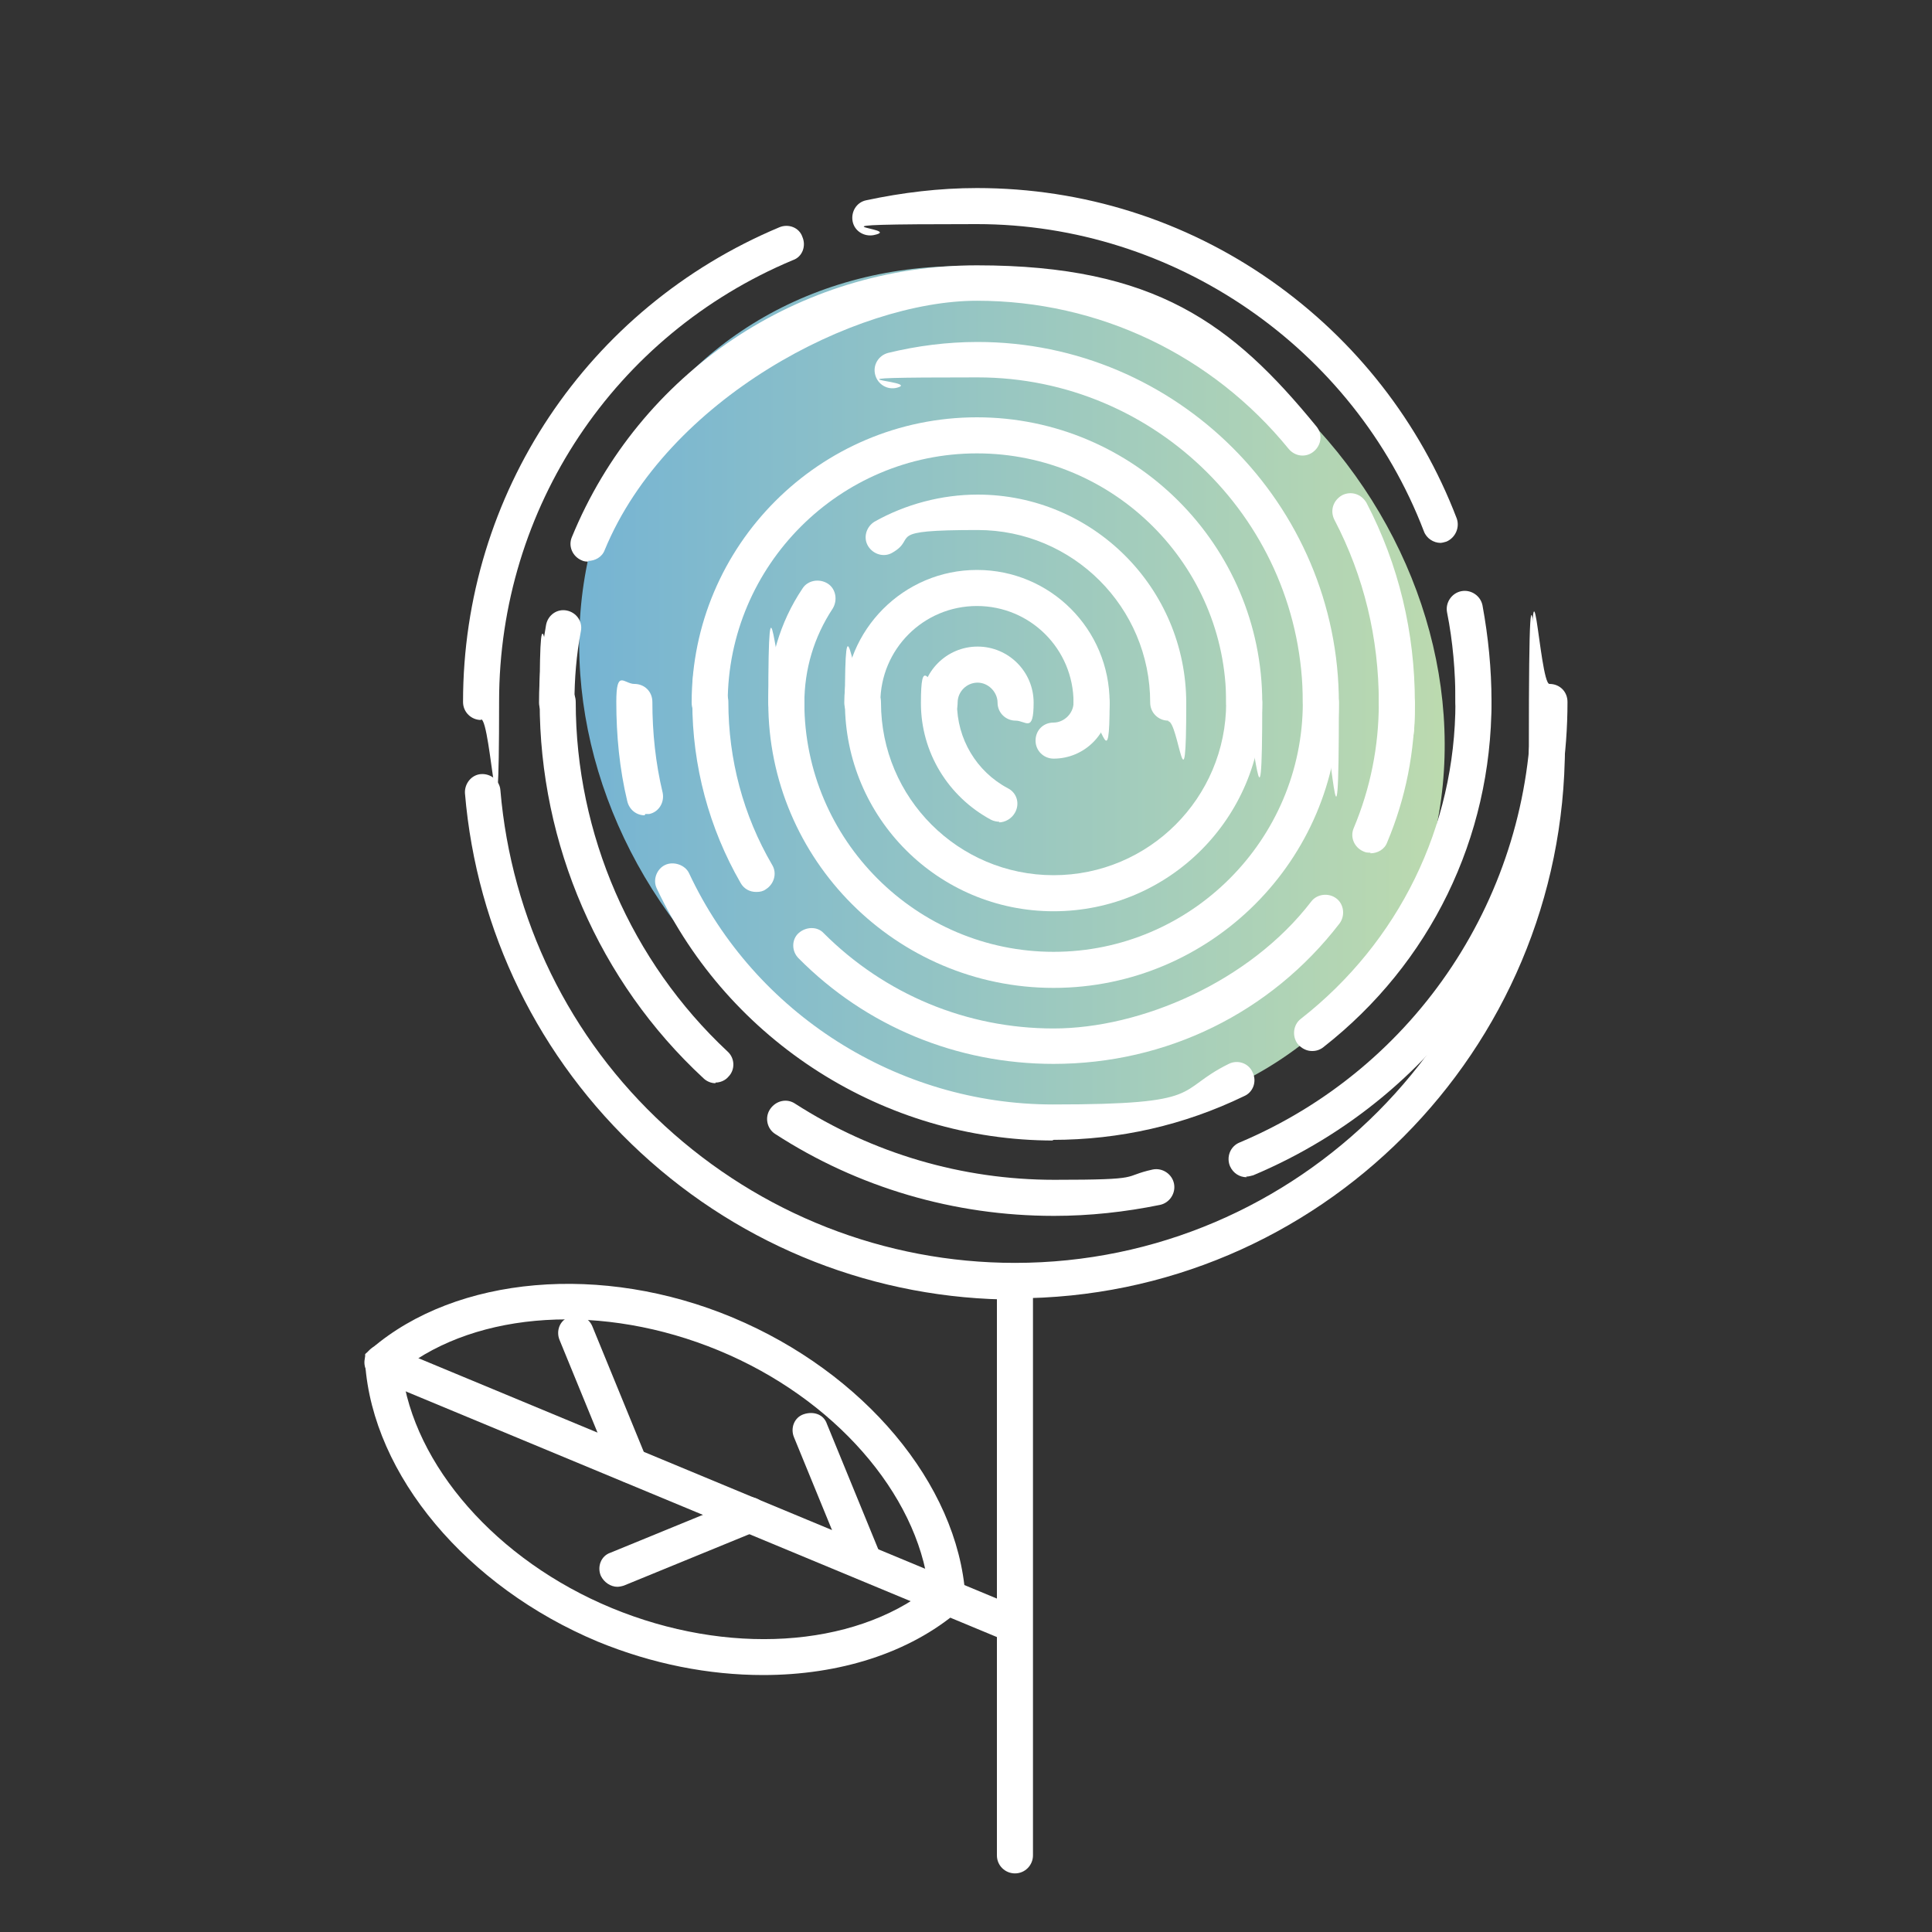 <?xml version="1.0" encoding="UTF-8"?>
<svg id="Calque_2" xmlns="http://www.w3.org/2000/svg" xmlns:xlink="http://www.w3.org/1999/xlink" version="1.1" viewBox="0 0 300 300">
  <rect x="0" y="0" width="300" height="300" fill="#333333" stroke="none"/>
  <!-- Generator: Adobe Illustrator 29.6.1, SVG Export Plug-In . SVG Version: 2.1.1 Build 9)  -->
  <defs>
    <style>
      .st0 {
        fill: #fff;
      }

      .st1 {
        fill: url(#Dégradé_sans_nom);
      }
    </style>
    <linearGradient id="Dégradé_sans_nom" data-name="Dégradé sans nom" x1="89.8" y1="192.4" x2="224.3" y2="192.4" gradientTransform="translate(-90.8 122.7) rotate(47.4) scale(1 -1)" gradientUnits="userSpaceOnUse">
      <stop offset="0" stop-color="#76b4d3"/>
      <stop offset="1" stop-color="#bcdaaf"/>
    </linearGradient>
  </defs>
  <g id="Layer_1">
    <ellipse class="st1" cx="157.1" cy="108" rx="62.8" ry="70.7" transform="translate(-28.7 150.4) rotate(-47.4)"/>
    <g>
      <path class="st0" d="M228.8,111.8c-1.5,0-2.8-1.2-2.8-2.8,0-4.7-.4-9.4-1.3-13.9-.3-1.5.7-3,2.2-3.3,1.5-.3,3,.7,3.3,2.2.9,4.9,1.4,9.9,1.4,14.9s-1.2,2.8-2.8,2.8h0Z"/>
      <path class="st0" d="M223.7,84.3c-1.1,0-2.2-.7-2.6-1.8-10.9-28.5-38.8-47.7-69.4-47.7s-10.8.6-16,1.7c-1.5.3-3-.6-3.3-2.1-.3-1.5.6-3,2.1-3.3,5.6-1.2,11.4-1.9,17.2-1.9,16.5,0,32.3,5,45.7,14.4,13.1,9.2,23.1,22,28.8,36.9.5,1.4-.2,3-1.6,3.6-.3.1-.7.2-1,.2h0Z"/>
      <path class="st0" d="M216.9,111.9c-1.5,0-2.8-1.2-2.8-2.8,0-10-2.3-19.6-6.9-28.4-.7-1.4-.2-3,1.2-3.8,1.4-.7,3-.2,3.8,1.2,5,9.6,7.5,20.1,7.5,31s-1.2,2.8-2.8,2.8h0Z"/>
      <path class="st0" d="M91.4,87.2c-.4,0-.7,0-1.1-.2-1.4-.6-2.1-2.2-1.5-3.6,10.5-25.6,35.2-42.2,62.9-42.2s39.7,9.1,52.7,25c1,1.2.8,2.9-.4,3.9-1.2,1-2.9.8-3.9-.4-11.9-14.6-29.5-23-48.4-23s-48.1,15.2-57.8,38.7c-.4,1.1-1.5,1.7-2.6,1.7h0Z"/>
      <path class="st0" d="M86.5,111.9c-1.5,0-2.8-1.2-2.8-2.8,0-4.1.4-8.1,1.1-12.1.3-1.5,1.7-2.5,3.2-2.2,1.5.3,2.5,1.7,2.2,3.2-.7,3.7-1,7.4-1,11.1s-1.2,2.8-2.8,2.8h0Z"/>
      <path class="st0" d="M193.2,111.9c-1.5,0-2.8-1.2-2.8-2.8,0-21.3-17.4-38.7-38.7-38.7s-38.7,17.4-38.7,38.7-1.2,2.8-2.8,2.8-2.8-1.2-2.8-2.8c0-24.4,19.9-44.3,44.3-44.3s44.3,19.9,44.3,44.3-1.2,2.8-2.8,2.8Z"/>
      <path class="st0" d="M157.6,290.9c-1.5,0-2.8-1.2-2.8-2.8v-89.1c0-1.5,1.2-2.8,2.8-2.8s2.8,1.2,2.8,2.8v89.1c0,1.5-1.2,2.8-2.8,2.8Z"/>
      <path class="st0" d="M205.1,111.9c-1.5,0-2.8-1.2-2.8-2.8,0-27.9-22.7-50.5-50.5-50.5s-8.4.5-12.5,1.6c-1.5.4-3-.5-3.4-2-.4-1.5.5-3,2-3.4,4.5-1.1,9.2-1.7,13.9-1.7,30.9,0,56.1,25.2,56.1,56.1s-1.2,2.8-2.8,2.8h0Z"/>
      <path class="st0" d="M181.4,111.9c-1.5,0-2.8-1.2-2.8-2.8,0-14.8-12-26.8-26.8-26.8s-9.2,1.2-13.2,3.5c-1.3.8-3,.3-3.8-1-.8-1.3-.3-3,1-3.8,4.8-2.7,10.4-4.2,16-4.2,17.9,0,32.4,14.5,32.4,32.4s-1.2,2.8-2.8,2.8h0Z"/>
      <path class="st0" d="M122.1,111.9c-1.5,0-2.8-1.2-2.8-2.8,0-6.3,1.8-12.5,5.3-17.7.8-1.3,2.6-1.6,3.9-.8,1.3.8,1.6,2.6.8,3.9-2.9,4.4-4.4,9.4-4.4,14.7s-1.2,2.8-2.8,2.8Z"/>
      <path class="st0" d="M169.5,111.9c-1.5,0-2.8-1.2-2.8-2.8,0-8.3-6.7-15-15-15s-15,6.7-15,15-1.2,2.8-2.8,2.8-2.8-1.2-2.8-2.8c0-11.3,9.2-20.6,20.6-20.6s20.6,9.2,20.6,20.6-1.2,2.8-2.8,2.8Z"/>
      <path class="st0" d="M157.7,111.9c-1.5,0-2.8-1.2-2.8-2.8s-1.4-3.1-3.1-3.1-3.1,1.4-3.1,3.1-1.2,2.8-2.8,2.8-2.8-1.2-2.8-2.8c0-4.8,3.9-8.7,8.7-8.7s8.7,3.9,8.7,8.7-1.2,2.8-2.8,2.8Z"/>
      <path class="st0" d="M111.1,168.2c-.7,0-1.4-.3-1.9-.8-16.2-15-25.4-36.3-25.4-58.4s1.2-2.8,2.8-2.8,2.8,1.2,2.8,2.8c0,20.5,8.6,40.3,23.6,54.3,1.1,1,1.2,2.8.1,3.9-.5.6-1.3.9-2,.9h0Z"/>
      <path class="st0" d="M163.6,188.8c-15.4,0-30.4-4.4-43.2-12.7-1.3-.8-1.7-2.6-.8-3.9s2.6-1.7,3.9-.8c12,7.7,25.9,11.8,40.2,11.8s10.3-.5,15.3-1.6c1.5-.3,3,.7,3.3,2.2.3,1.5-.7,3-2.2,3.3-5.4,1.1-10.9,1.7-16.4,1.7h0Z"/>
      <g>
        <path class="st0" d="M74.7,111.8c-1.5,0-2.8-1.2-2.8-2.8,0-32.3,19.3-61.2,49.1-73.7,1.4-.6,3.1,0,3.6,1.5.6,1.4,0,3.1-1.5,3.6-27.7,11.6-45.6,38.5-45.6,68.5s-1.2,2.8-2.8,2.8h0Z"/>
        <path class="st0" d="M193.6,182.8c-1.1,0-2.1-.6-2.6-1.7-.6-1.4,0-3.1,1.5-3.7,27.5-11.6,45.3-38.5,45.3-68.4s1.2-2.8,2.8-2.8,2.8,1.2,2.8,2.8c0,32.2-19.1,61-48.8,73.5-.4.1-.7.2-1.1.2h0Z"/>
      </g>
      <path class="st0" d="M100.1,126.6c-1.3,0-2.4-.9-2.7-2.2-1.2-5-1.7-10.2-1.7-15.4s1.2-2.8,2.8-2.8,2.8,1.2,2.8,2.8c0,4.8.5,9.5,1.6,14.1.3,1.5-.6,3-2.1,3.3-.2,0-.4,0-.6,0h0Z"/>
      <path class="st0" d="M163.6,177.1c-26.3,0-50.4-15.4-61.6-39.1-.7-1.4,0-3.1,1.3-3.7s3.1,0,3.7,1.3c10.2,21.8,32.4,35.9,56.5,35.9s18.8-2.1,27.3-6.3c1.4-.7,3.1-.1,3.7,1.3.7,1.4.1,3.1-1.3,3.7-9.3,4.5-19.3,6.8-29.8,6.8Z"/>
      <path class="st0" d="M203.7,163.2c-.8,0-1.6-.4-2.2-1.1-.9-1.2-.7-3,.5-3.9,15.2-11.9,24-29.8,24-49.2s1.2-2.8,2.8-2.8,2.8,1.2,2.8,2.8c0,21.1-9.5,40.6-26.1,53.6-.5.4-1.1.6-1.7.6h0Z"/>
      <path class="st0" d="M163.6,153.4c-24.4,0-44.3-19.9-44.3-44.3s1.2-2.8,2.8-2.8,2.8,1.2,2.8,2.8c0,21.3,17.4,38.7,38.7,38.7s38.7-17.4,38.7-38.7,1.2-2.8,2.8-2.8,2.8,1.2,2.8,2.8c0,24.4-19.9,44.3-44.3,44.3Z"/>
      <path class="st0" d="M117.4,138.5c-1,0-1.9-.5-2.4-1.4-4.9-8.5-7.5-18.2-7.5-28.1s1.2-2.8,2.8-2.8,2.8,1.2,2.8,2.8c0,8.9,2.3,17.6,6.8,25.3.8,1.3.3,3-1,3.8-.4.3-.9.4-1.4.4h0Z"/>
      <path class="st0" d="M163.6,165.2c-15,0-29.1-5.8-39.6-16.4-1.1-1.1-1.1-2.9,0-3.9s2.9-1.1,3.9,0c9.5,9.5,22.2,14.8,35.7,14.8s30.4-7.2,40-19.7c.9-1.2,2.7-1.4,3.9-.5,1.2.9,1.4,2.7.5,3.9-10.7,13.9-26.9,21.8-44.4,21.8Z"/>
      <path class="st0" d="M212.8,132.4c-.4,0-.7,0-1.1-.2-1.4-.6-2.1-2.2-1.5-3.6,2.6-6.2,3.9-12.7,3.9-19.4s1.2-2.8,2.8-2.8,2.8,1.2,2.8,2.8c0,7.5-1.4,14.7-4.3,21.6-.4,1.1-1.5,1.7-2.6,1.7h0Z"/>
      <path class="st0" d="M163.6,141.5c-17.9,0-32.4-14.5-32.4-32.4s1.2-2.8,2.8-2.8,2.8,1.2,2.8,2.8c0,14.8,12,26.8,26.8,26.8s26.8-12,26.8-26.8,1.2-2.8,2.8-2.8,2.8,1.2,2.8,2.8c0,17.9-14.5,32.4-32.4,32.4Z"/>
      <path class="st0" d="M155.2,127.6c-.4,0-.9-.1-1.3-.3-6.7-3.6-10.9-10.5-10.9-18.1s1.2-2.8,2.8-2.8,2.8,1.2,2.8,2.8c0,5.5,3,10.6,7.9,13.2,1.4.7,1.9,2.4,1.1,3.8-.5.9-1.5,1.5-2.5,1.5h0Z"/>
      <path class="st0" d="M163.6,117.8c-1.5,0-2.8-1.2-2.8-2.8s1.2-2.8,2.8-2.8,3.1-1.4,3.1-3.1,1.2-2.8,2.8-2.8,2.8,1.2,2.8,2.8c0,4.8-3.9,8.7-8.7,8.7Z"/>
      <path class="st0" d="M157.7,201.8c-21.6,0-42.3-8.1-58.2-22.8-15.8-14.6-25.5-34.4-27.3-55.8-.1-1.5,1-2.9,2.5-3,1.5-.1,2.9,1,3,2.5,1.7,20,10.7,38.5,25.5,52.1,14.9,13.7,34.2,21.3,54.4,21.3,44,0,79.8-36,79.8-80.2s1.2-2.8,2.8-2.8,2.8,1.2,2.8,2.8c0,47.3-38.3,85.7-85.4,85.7Z"/>
      <g>
        <path class="st0" d="M118.5,260.1c-8.4,0-17.2-1.7-25.7-5.2-20.3-8.5-34.9-25.8-36.1-43.2v-1.4c-.1,0,1-.9,1-.9,13.2-11.3,35.8-13.3,56.1-4.8h0c20.3,8.5,34.9,25.8,36.1,43.2v1.4c.1,0-1,.9-1,.9-7.7,6.6-18.6,10-30.4,10h0ZM62.4,212.7c1.8,14.8,14.7,29.6,32.6,37,17.9,7.4,37.4,6.2,49.2-3-1.8-14.8-14.7-29.6-32.6-37-17.9-7.4-37.4-6.2-49.2,3Z"/>
        <path class="st0" d="M155.9,254.4c-.4,0-.7,0-1.1-.2l-96.5-40.1c-1.4-.6-2.1-2.2-1.5-3.6.6-1.4,2.2-2.1,3.6-1.5l96.5,40.1c1.4.6,2.1,2.2,1.5,3.6-.4,1.1-1.5,1.7-2.6,1.7h0Z"/>
        <path class="st0" d="M134.3,245.4c-1.1,0-2.1-.7-2.6-1.7l-8.4-20.5c-.6-1.4,0-3.1,1.5-3.6s3.1,0,3.6,1.5l8.4,20.5c.6,1.4,0,3.1-1.5,3.6-.3.1-.7.2-1.1.2h0Z"/>
        <path class="st0" d="M95.9,246.4c-1.1,0-2.1-.7-2.6-1.7-.6-1.4,0-3.1,1.5-3.6l20.5-8.4c1.4-.6,3.1,0,3.6,1.5s0,3.1-1.5,3.6l-20.5,8.4c-.3.1-.7.2-1.1.2h0Z"/>
        <path class="st0" d="M97.9,230.3c-1.1,0-2.1-.7-2.6-1.7l-8.4-20.5c-.6-1.4,0-3.1,1.5-3.6,1.4-.6,3,0,3.6,1.5l8.4,20.5c.6,1.4,0,3.1-1.5,3.6-.3.1-.7.2-1.1.2h0Z"/>
      </g>
    </g>
  </g>
</svg>